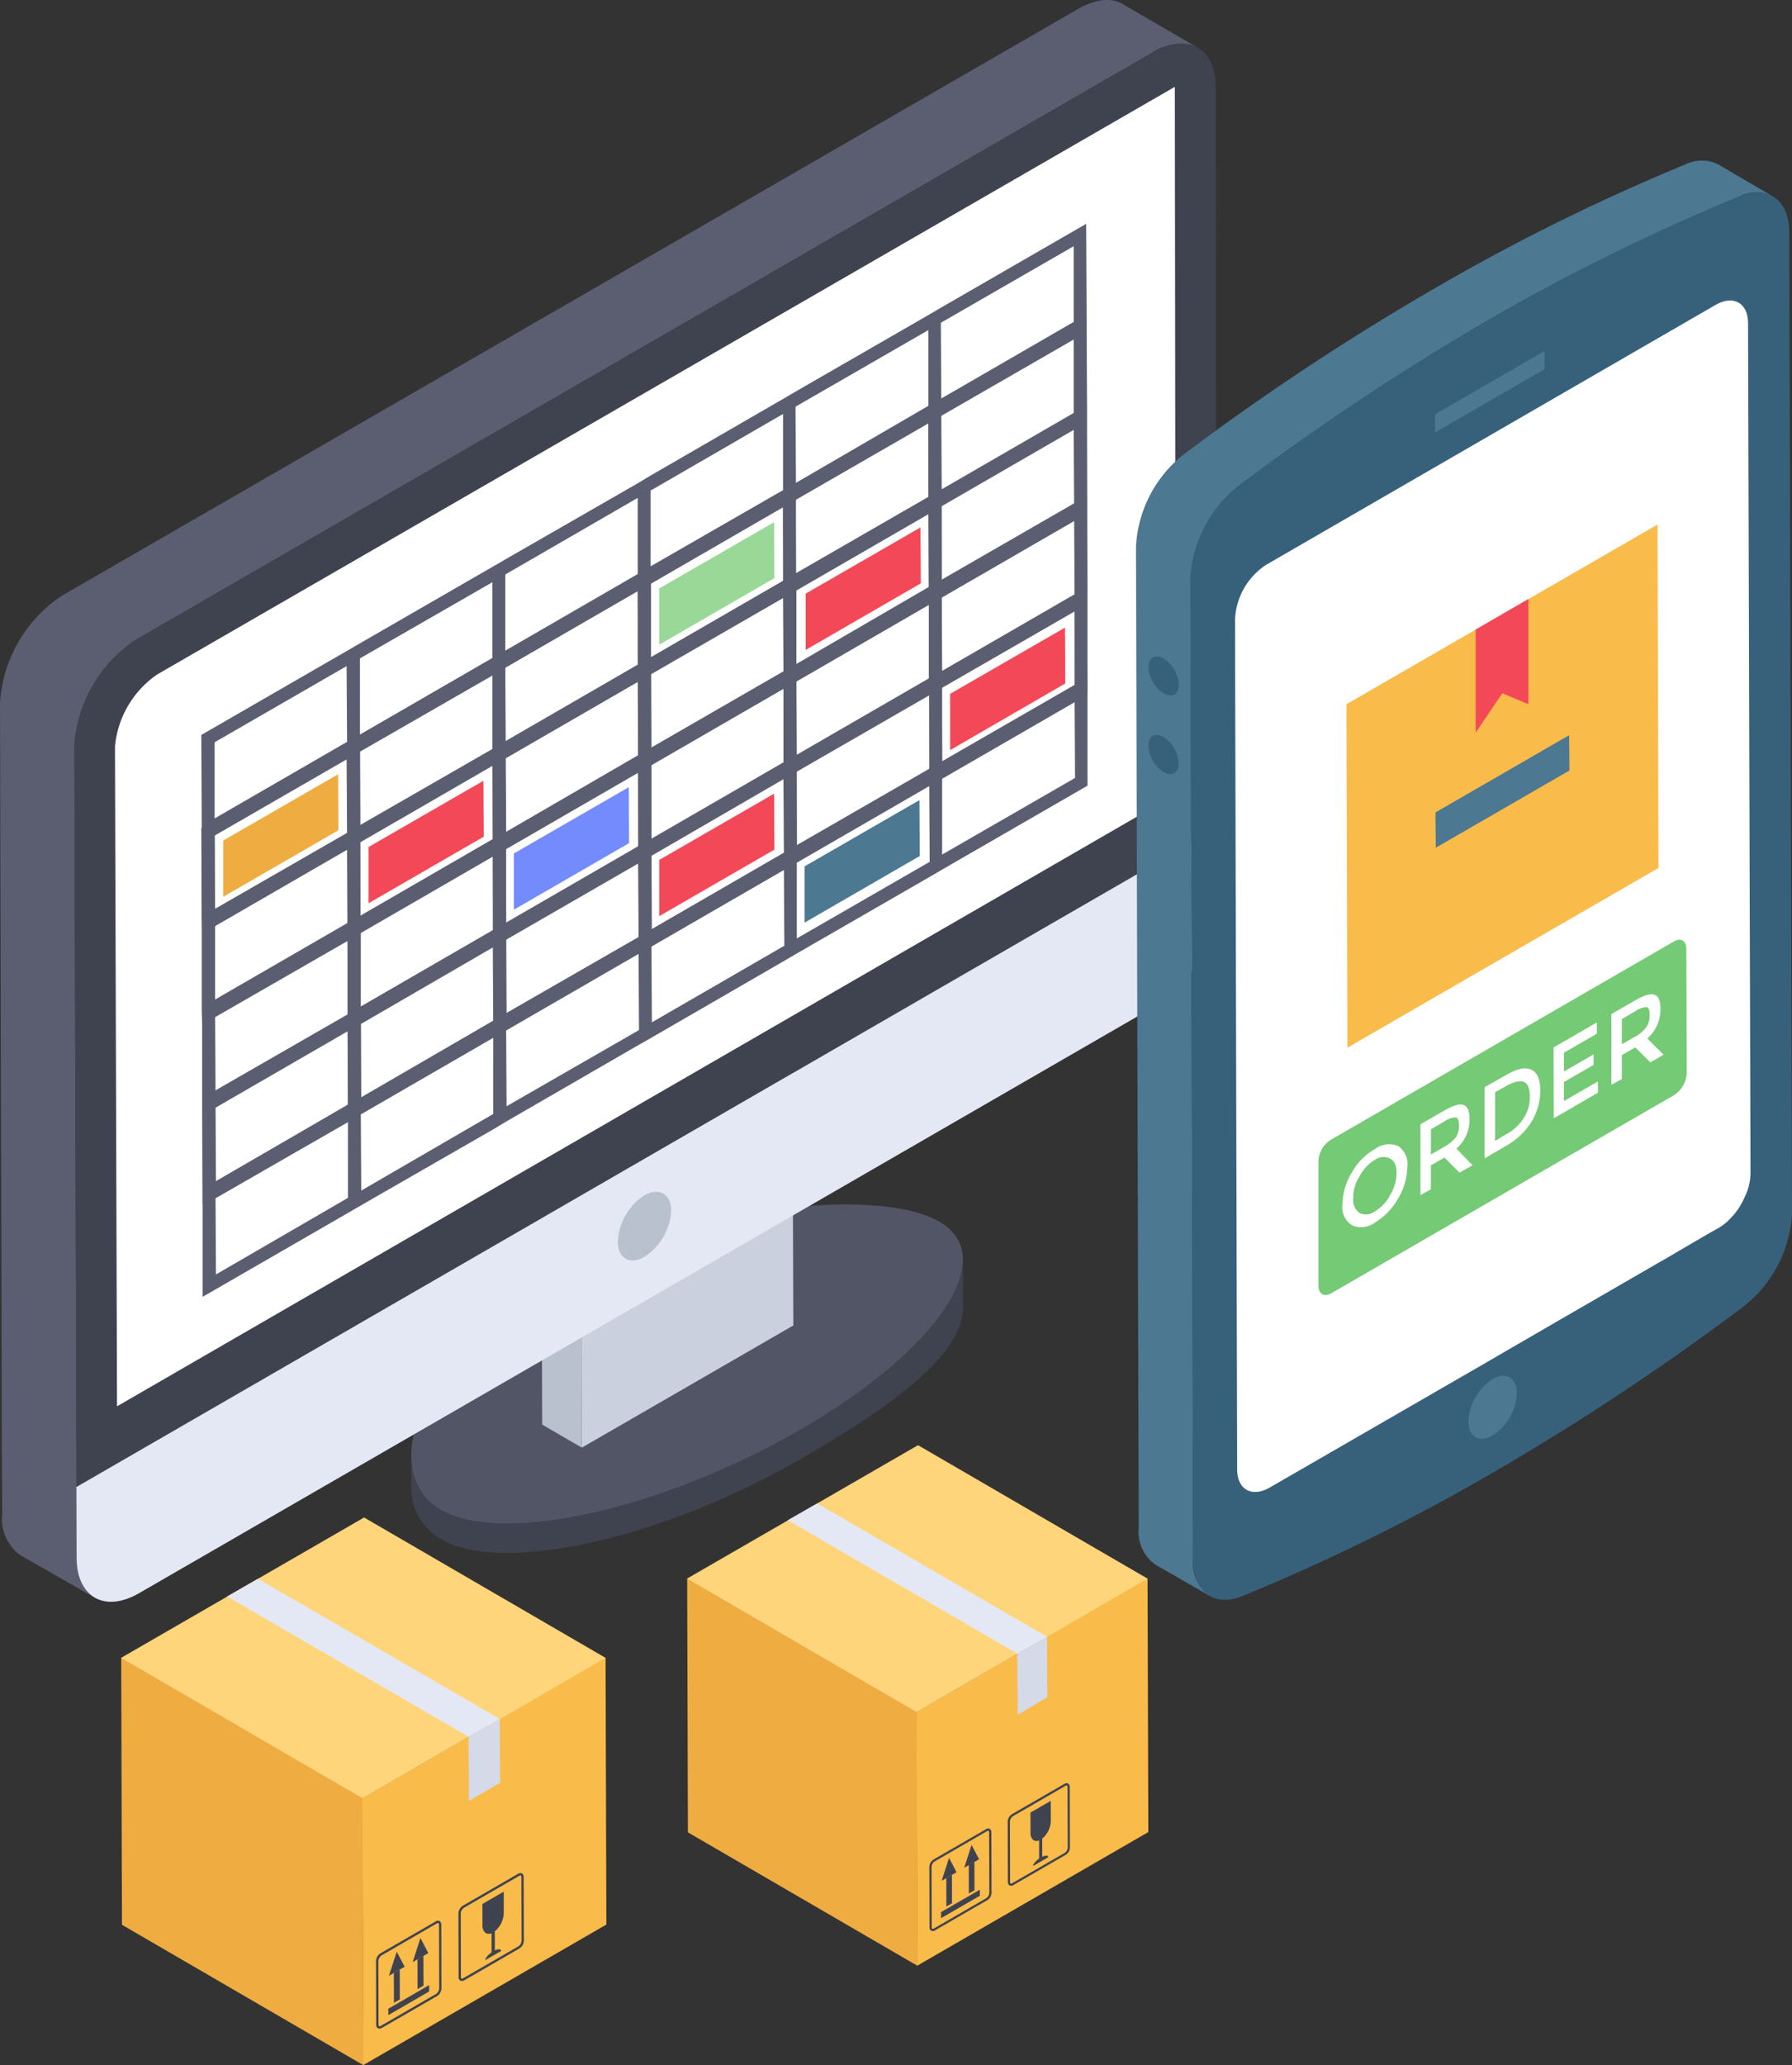 <?xml version="1.0" encoding="UTF-8"?>
<svg xmlns="http://www.w3.org/2000/svg" width="167" height="192.335" viewBox="0 0 167 192.335">
  <rect x="0" y="0" width="167" height="192.335" fill="#333333" stroke="none"/>
  <g id="online-order" transform="translate(-9.43 -1)">
    <g id="Group_4026" data-name="Group 4026" transform="translate(9.43 1)">
      <g id="Group_4025" data-name="Group 4025" transform="translate(38.324 112.171)">
        <g id="Group_4024" data-name="Group 4024">
          <g id="Group_4022" data-name="Group 4022" transform="translate(0 5.151)">
            <path id="Path_4215" data-name="Path 4215" d="M34.935,97.349l.008,2.733A5.534,5.534,0,0,0,37.7,105.1c5.7,3.314,20.645-.026,33.5-7.45,9.491-5.479,15.168-10.007,15.156-14.189l-.008-4.384c.012,4.182-5.665,10.36-15.156,15.839-12.859,7.424-27.8,10.765-33.5,7.45A5.534,5.534,0,0,1,34.935,97.349Z" transform="translate(-34.935 -79.078)" fill="#3f434f"></path>
          </g>
          <g id="Group_4023" data-name="Group 4023">
            <path id="Path_4216" data-name="Path 4216" d="M47.79,83.038c-12.859,7.424-15.755,17.765-10.1,21.052,5.7,3.314,20.645-.026,33.5-7.45,12.813-7.4,18.675-16.068,12.972-19.382C78.51,73.97,60.6,75.641,47.79,83.038Z" transform="translate(-34.935 -75.65)" fill="#525566"></path>
          </g>
        </g>
      </g>
      <path id="Path_4217" data-name="Path 4217" d="M46.776,99.352l-3.692-2.145-.079-23.648L46.7,75.7Z" transform="translate(7.445 35.47)" fill="#bac1ce"></path>
      <path id="Path_4218" data-name="Path 4218" d="M65.172,67.414l.079,23.648-19.71,11.38-.079-23.648Z" transform="translate(8.68 32.381)" fill="#cad0dd"></path>
      <path id="Path_4219" data-name="Path 4219" d="M121.062,5.45a4.537,4.537,0,0,0-4.275.463L22.165,60.539a12.8,12.8,0,0,0-5.808,10l.207,68.994v6.6c.042,1.825.664,3.112,1.7,3.692l-1.7-1-5.225-2.979a4.144,4.144,0,0,1-1.7-3.775L9.6,135.516,9.43,66.48a12.938,12.938,0,0,1,5.767-10L109.955,1.8c1.618-.913,3.07-1.037,4.107-.415Z" transform="translate(-9.43 -1)" fill="#5b5e71"></path>
      <path id="Path_4220" data-name="Path 4220" d="M120.476,76.789,14.247,138.176,14.04,69.182a12.869,12.869,0,0,1,5.808-10L114.606,4.5c3.195-1.867,5.808-.374,5.808,3.277Z" transform="translate(-7.114 0.356)" fill="#3f434f"></path>
      <path id="Path_4221" data-name="Path 4221" d="M115.408,72.268l-98.657,57-.19-61.443A9.145,9.145,0,0,1,20.51,61.1L115.332,6.382Z" transform="translate(-5.846 1.705)" fill="#fff"></path>
      <path id="Path_4222" data-name="Path 4222" d="M120.412,52.34l.019,6.582a12.729,12.729,0,0,1-5.778,10.008L20.019,123.567c-3.221,1.859-5.823.377-5.833-3.3l-.019-6.581Z" transform="translate(-7.05 24.805)" fill="#e4e8f4"></path>
      <path id="Path_4223" data-name="Path 4223" d="M52.72,76.629a5.475,5.475,0,0,1-2.485,4.288c-1.363.8-2.485.16-2.485-1.4a5.441,5.441,0,0,1,2.485-4.328C51.6,74.425,52.72,75.066,52.72,76.629Z" transform="translate(9.83 36.127)" fill="#bac1ce"></path>
    </g>
    <g id="Group_4036" data-name="Group 4036" transform="translate(28.189 21.845)">
      <path id="Path_4233" data-name="Path 4233" d="M104.458,47.383V37.567l-.04-7.092V29.112l-.04-8.455L90.835,28.471l-1.162.681L77.291,36.284l-1.162.681L63.787,44.1l-1.2.721L50.244,51.911,49,52.633,36.7,59.725l-1.242.721L21.914,68.26l.04,8.455v8.455l.04,1.4v8.415l.04,7.092V111.9l13.544-7.814,1.242-.721,12.342-7.092,1.2-.721,12.342-7.133,1.2-.681L76.249,80.6l1.162-.681,12.382-7.132,1.162-.681L104.5,64.293V54.436ZM36.7,61.127l12.342-7.092v7.052L36.7,68.22ZM23.156,68.941l12.3-7.092L35.5,68.9,23.156,76.034ZM35.5,70.263l.04,7.092L23.2,84.448l-.04-7.052Zm.04,8.495V85.77L23.2,92.9V85.851Zm.04,23.922-12.3,7.132-.04-7.092,12.341-7.092Zm-12.341-1.322-.04-7.052,12.342-7.133.04,7.092ZM49.042,62.45l.04,7.092L36.74,76.635l-.04-7.052ZM36.74,78.037,49.082,70.9v7.052L36.74,85.089ZM49.122,94.866,36.82,102l-.04-7.092,12.341-7.133ZM36.78,93.544V86.492l12.3-7.132.04,7.052ZM76.169,53.875,63.827,61.007V53.915l12.3-7.092Zm.04,16.91L63.867,77.917V70.824l12.3-7.133ZM50.244,53.314l12.342-7.133v7.092L50.244,60.406Zm12.342,1.322.04,7.052L50.284,68.821l-.04-7.052Zm.08,23.962L50.324,85.73V78.638l12.3-7.092Zm-.04-15.507v7.052l-12.3,7.133-.04-7.052ZM50.364,94.145l-.04-7.052L62.665,79.96l.04,7.092ZM63.787,45.5l12.341-7.133V45.46L63.787,52.553Zm12.381,9.777V62.33l-12.3,7.092-.04-7.012ZM63.907,86.331l-.04-7.052,12.342-7.133.04,7.052ZM89.672,30.554v7.052L77.331,44.779l-.04-7.092ZM77.331,46.141l12.341-7.132.04,7.052L77.331,53.194Zm12.381,1.322v7.012L77.371,61.648V54.6ZM77.371,63.011l12.381-7.133v7.092L77.411,70.1Zm.04,15.507V71.465l12.342-7.132.04,7.052Zm25.805-55.777v7.052L90.875,36.925l-.04-7.052Zm0,8.415.04,7.092L90.914,45.38l-.04-7.092Zm.08,15.507L90.914,53.795V46.783l12.342-7.133ZM90.914,55.2,103.3,48.065v7.092L90.955,62.29Zm.04,15.507V63.652L103.3,56.52l.04,7.052Z" transform="translate(-21.914 -11.965)" fill="#5b5e71"></path>
      <path id="Path_4286" data-name="Path 4286" d="M104.458,47.383V37.567l-.04-7.092V29.112l-.04-8.455L90.835,28.471l-1.162.681L77.291,36.284l-1.162.681L63.787,44.1l-1.2.721L50.244,51.911,49,52.633,36.7,59.725l-1.242.721L21.914,68.26l.04,8.455v8.455l.04,1.4v8.415l.04,7.092V111.9l13.544-7.814,1.242-.721,12.342-7.092,1.2-.721,12.342-7.133,1.2-.681L76.249,80.6l1.162-.681,12.382-7.132,1.162-.681L104.5,64.293V54.436ZM36.7,61.127l12.342-7.092v7.052L36.7,68.22ZM23.156,68.941l12.3-7.092L35.5,68.9,23.156,76.034ZM35.5,70.263l.04,7.092L23.2,84.448l-.04-7.052Zm.04,8.495V85.77L23.2,92.9V85.851Zm.04,23.922-12.3,7.132-.04-7.092,12.341-7.092Zm-12.341-1.322-.04-7.052,12.342-7.133.04,7.092ZM49.042,62.45l.04,7.092L36.74,76.635l-.04-7.052ZM36.74,78.037,49.082,70.9v7.052L36.74,85.089ZM49.122,94.866,36.82,102l-.04-7.092,12.341-7.133ZM36.78,93.544V86.492l12.3-7.132.04,7.052ZM76.169,53.875,63.827,61.007V53.915l12.3-7.092Zm.04,16.91L63.867,77.917V70.824l12.3-7.133ZM50.244,53.314l12.342-7.133v7.092L50.244,60.406Zm12.342,1.322.04,7.052L50.284,68.821l-.04-7.052Zm.08,23.962L50.324,85.73V78.638l12.3-7.092Zm-.04-15.507v7.052l-12.3,7.133-.04-7.052ZM50.364,94.145l-.04-7.052L62.665,79.96l.04,7.092ZM63.787,45.5l12.341-7.133V45.46L63.787,52.553Zm12.381,9.777V62.33l-12.3,7.092-.04-7.012ZM63.907,86.331l-.04-7.052,12.342-7.133.04,7.052ZM89.672,30.554v7.052L77.331,44.779l-.04-7.092ZM77.331,46.141l12.341-7.132.04,7.052L77.331,53.194Zm12.381,1.322v7.012L77.371,61.648V54.6ZM77.371,63.011l12.381-7.133v7.092L77.411,70.1Zm.04,15.507V71.465l12.342-7.132.04,7.052Zm25.805-55.777v7.052L90.875,36.925l-.04-7.052Zm0,8.415.04,7.092L90.914,45.38l-.04-7.092Zm.08,15.507L90.914,53.795V46.783l12.342-7.133ZM90.914,55.2,103.3,48.065v7.092L90.955,62.29Zm.04,15.507V63.652L103.3,56.52l.04,7.052Z" transform="translate(-21.914 -20.657)" fill="#5b5e71"></path>
    </g>
    <path id="Path_4236" data-name="Path 4236" d="M23.275,55.162l10.706-6.171L34.01,54.2,23.275,60.4Z" transform="translate(6.958 24.121)" fill="#efac41"></path>
    <path id="Path_4237" data-name="Path 4237" d="M32.288,55.562l10.706-6.171.029,5.206L32.288,60.8Z" transform="translate(11.489 24.322)" fill="#f34858"></path>
    <path id="Path_4238" data-name="Path 4238" d="M41.3,55.962l10.706-6.171L52.037,55,41.3,61.2Z" transform="translate(16.019 24.523)" fill="#748bfd"></path>
    <path id="Path_4239" data-name="Path 4239" d="M50.315,56.362l10.706-6.171L61.05,55.4,50.315,61.6Z" transform="translate(20.549 24.725)" fill="#f34858"></path>
    <path id="Path_4240" data-name="Path 4240" d="M59.328,56.762l10.706-6.171.029,5.206L59.328,62Z" transform="translate(25.08 24.926)" fill="#4c7891"></path>
    <path id="Path_4241" data-name="Path 4241" d="M68.355,46.069,79.061,39.9,79.09,45.1,68.355,51.311Z" transform="translate(29.617 19.551)" fill="#f34858"></path>
    <path id="Path_4242" data-name="Path 4242" d="M59.395,39.86,70.1,33.689,70.13,38.9,59.395,45.1Z" transform="translate(25.113 16.43)" fill="#f34858"></path>
    <path id="Path_4243" data-name="Path 4243" d="M50.314,39.536,61.02,33.365l.029,5.206L50.314,44.777Z" transform="translate(20.549 16.267)" fill="#9ad898"></path>
    <g id="Group_4040" data-name="Group 4040" transform="translate(115.295 15.962)">
      <g id="Group_4039" data-name="Group 4039">
        <path id="Path_4244" data-name="Path 4244" d="M139.21,14.274a3.365,3.365,0,0,0-3.036,0,197.337,197.337,0,0,0-23.385,11.5A241.3,241.3,0,0,0,89.516,41.2a11.87,11.87,0,0,0-4.553,8.657l.253,91.4a3.7,3.7,0,0,0,1.546,3.373l-5.107-2.941a3.768,3.768,0,0,1-1.518-3.4l-.253-91.377a11.693,11.693,0,0,1,4.525-8.657,234.4,234.4,0,0,1,23.3-15.4A191.644,191.644,0,0,1,131.1,11.3a3.457,3.457,0,0,1,3.036,0Z" transform="translate(-79.884 -10.957)" fill="#4c7891"></path>
        <path id="Path_4245" data-name="Path 4245" d="M111.107,24.793a191.187,191.187,0,0,1,23.379-11.516c2.613-1.066,4.569.353,4.578,3.385l.259,91.377a11.807,11.807,0,0,1-4.544,8.666,237.336,237.336,0,0,1-23.334,15.452A190.638,190.638,0,0,1,88.11,143.649c-2.613,1.066-4.583-.345-4.591-3.392L83.26,48.88a11.892,11.892,0,0,1,4.557-8.674,237.966,237.966,0,0,1,23.29-15.413Z" transform="translate(-78.187 -9.968)" fill="#37617b"></path>
        <path id="Path_4246" data-name="Path 4246" d="M105.017,87.875a4.929,4.929,0,0,1-2.249,3.942c-1.252.719-2.272.139-2.272-1.321a5.083,5.083,0,0,1,2.249-3.918C104,85.858,105.017,86.461,105.017,87.875Z" transform="translate(-69.523 26.898)" fill="#4c7891"></path>
        <path id="Path_4247" data-name="Path 4247" d="M108.637,22.755l0,1.691L98.434,30.34l0-1.691Z" transform="translate(-70.562 -5.027)" fill="#4c7891"></path>
        <path id="Path_4248" data-name="Path 4248" d="M82.076,41.879a3.1,3.1,0,0,1,1.409,2.441c0,.9-.635,1.26-1.418.808a3.126,3.126,0,0,1-1.409-2.44C80.66,41.787,81.31,41.437,82.076,41.879Z" transform="translate(-79.494 4.489)" fill="#37617b"></path>
        <path id="Path_4249" data-name="Path 4249" d="M82.066,46.747a3.1,3.1,0,0,1,1.409,2.44c0,.881-.635,1.261-1.418.808a3.157,3.157,0,0,1-1.409-2.441C80.651,46.655,81.3,46.3,82.066,46.747Z" transform="translate(-79.499 6.936)" fill="#37617b"></path>
        <path id="Path_4250" data-name="Path 4250" d="M134.063,100.847a5.275,5.275,0,0,1-.169,1.293,4.445,4.445,0,0,1-.365.956,6.231,6.231,0,0,1-1.349,2.024,4.8,4.8,0,0,1-1.124.9l-.759.422-1.743,1.012-2.3,1.349-.787.45-9.922,5.734-.675.393-2.67,1.546-2.417,1.405L89.232,130.191c-1.658.928-3.008.169-3.008-1.715l-.2-79.15a6.4,6.4,0,0,1,2.951-5.115L130.8,20.039c1.658-.956,3.035-.2,3.035,1.714Z" transform="translate(-76.795 -6.6)" fill="#fff"></path>
      </g>
    </g>
    <g id="Group_4044" data-name="Group 4044" transform="translate(132.298 88.522)">
      <path id="Path_4251" data-name="Path 4251" d="M125.522,71.717a2.6,2.6,0,0,1-1.152,1.981L92.39,92.172c-.648.36-1.152.072-1.188-.648V79.892a2.472,2.472,0,0,1,1.152-2.017L124.333,59.4c.612-.36,1.152-.072,1.152.684Z" transform="translate(-91.2 -59.246)" fill="#75ca75"></path>
      <g id="Group_4041" data-name="Group 4041" transform="translate(9.509 15.344)">
        <path id="Path_4252" data-name="Path 4252" d="M100.877,73.571A3.613,3.613,0,0,0,102.1,70.8c0-.72-.18-1.188-.576-1.3-.36-.144-1.008.072-1.873.576L97.528,71.3v6.59l.972-.54V75.12l1.261-.72,1.4,1.4,1.224-.684Zm-1.188-.144-1.188.684V71.77l1.225-.72a2.164,2.164,0,0,1,1.08-.4c.216.072.288.288.324.72a2.235,2.235,0,0,1-.288,1.116A3.642,3.642,0,0,1,99.689,73.427Z" transform="translate(-97.528 -69.458)" fill="#fff"></path>
      </g>
      <g id="Group_4042" data-name="Group 4042" transform="translate(15.487 11.976)">
        <path id="Path_4253" data-name="Path 4253" d="M105.864,67.351c-.576-.288-1.332-.108-2.377.5l-1.981,1.116V75.6l1.909-1.116a6.522,6.522,0,0,0,2.485-2.341,5.52,5.52,0,0,0,.792-2.881C106.692,68.251,106.4,67.567,105.864,67.351Zm-.72,4.5a4.192,4.192,0,0,1-1.585,1.476l-1.08.648V69.44l.972-.54c1.513-.864,2.269-.576,2.269.936A3.486,3.486,0,0,1,105.144,71.852Z" transform="translate(-101.506 -67.217)" fill="#fff"></path>
      </g>
      <path id="Path_4254" data-name="Path 4254" d="M112.717,66.741a3.614,3.614,0,0,0,1.224-2.773c0-.756-.18-1.188-.576-1.3-.36-.144-1.008.072-1.873.576l-2.125,1.225v6.59l.972-.54V68.289l1.261-.72,1.4,1.4,1.224-.72Zm-1.188-.144-1.189.684V64.94l1.225-.72a2.061,2.061,0,0,1,1.08-.4c.216.036.288.288.288.72a1.918,1.918,0,0,1-.288,1.116A3.076,3.076,0,0,1,111.528,66.6Z" transform="translate(-82.068 -57.547)" fill="#fff"></path>
      <path id="Path_4255" data-name="Path 4255" d="M97.873,72.084a2.22,2.22,0,0,0-2.161.288,5.76,5.76,0,0,0-2.161,2.2,5.9,5.9,0,0,0-.864,2.953,1.984,1.984,0,0,0,.9,1.945,2.133,2.133,0,0,0,2.125-.252,6.137,6.137,0,0,0,2.161-2.233,5.9,5.9,0,0,0,.864-2.953A2.034,2.034,0,0,0,97.873,72.084Zm-.72,4.538a3.774,3.774,0,0,1-1.44,1.549,1.346,1.346,0,0,1-1.441.144,1.461,1.461,0,0,1-.576-1.369,3.6,3.6,0,0,1,.576-2.017,3.773,3.773,0,0,1,1.441-1.549,1.33,1.33,0,0,1,1.44-.108c.4.216.576.648.576,1.332A3.916,3.916,0,0,1,97.152,76.621Z" transform="translate(-90.452 -52.879)" fill="#fff"></path>
      <g id="Group_4043" data-name="Group 4043" transform="translate(21.914 7.698)">
        <path id="Path_4256" data-name="Path 4256" d="M109.812,64.37l0,1.051-3.065,1.77,0,1.752,2.76-1.594,0,.978-2.76,1.594.005,1.77,3.162-1.825,0,1.051L105.8,73.3l-.019-6.6Z" transform="translate(-105.783 -64.37)" fill="#fff"></path>
      </g>
    </g>
    <g id="Group_4045" data-name="Group 4045" transform="translate(134.907 49.851)">
      <path id="Path_4257" data-name="Path 4257" d="M92.936,50.248l.091,31.983,28.989-16.737-.091-31.983Z" transform="translate(-92.936 -33.511)" fill="#f9bb4a"></path>
      <path id="Path_4258" data-name="Path 4258" d="M110.949,49.852l-.036-3.283L98.454,53.762l.038,3.283Z" transform="translate(-90.162 -26.948)" fill="#4c7891"></path>
      <path id="Path_4259" data-name="Path 4259" d="M105.863,38.129v9.8L103.435,46.9l-2.484,3.67v-9.6h0Z" transform="translate(-88.907 -31.19)" fill="#f34858"></path>
    </g>
    <g id="Group_4082" data-name="Group 4082" transform="translate(20.71 142.326)">
      <g id="Group_4047" data-name="Group 4047" transform="translate(0.014 13.054)">
        <g id="Group_4046" data-name="Group 4046">
          <path id="Path_4260" data-name="Path 4260" d="M16.946,103.741l.073,24.879L39.527,141.7l-.073-24.878-9.688-5.646L26.853,109.5Z" transform="translate(-16.946 -103.741)" fill="#efac41"></path>
        </g>
      </g>
      <g id="Group_4049" data-name="Group 4049" transform="translate(22.492 13.045)">
        <g id="Group_4048" data-name="Group 4048">
          <path id="Path_4261" data-name="Path 4261" d="M31.905,116.835,32,141.682,54.642,128.6l-.075-24.825v-.037h-.037l-9.824,5.694-2.233,1.3-.67.372Z" transform="translate(-31.905 -103.734)" fill="#f9bb4a"></path>
        </g>
      </g>
      <g id="Group_4051" data-name="Group 4051">
        <g id="Group_4050" data-name="Group 4050">
          <path id="Path_4262" data-name="Path 4262" d="M16.937,108.13l22.505,13.077,9.893-5.729,2.864-1.62.058-.029,9.835-5.7L39.587,95.053Z" transform="translate(-16.937 -95.053)" fill="#fed57a"></path>
        </g>
      </g>
      <g id="Group_4053" data-name="Group 4053" transform="translate(9.884 5.7)">
        <g id="Group_4052" data-name="Group 4052">
          <path id="Path_4263" data-name="Path 4263" d="M23.515,100.5,46.02,113.572l2.864-1.62.058-.029L26.379,98.846l-.029.029Z" transform="translate(-23.515 -98.846)" fill="#e4e8f4"></path>
        </g>
      </g>
      <g id="Group_4055" data-name="Group 4055" transform="translate(32.38 18.773)">
        <g id="Group_4054" data-name="Group 4054">
          <path id="Path_4264" data-name="Path 4264" d="M41.436,113.472l-2.914,1.712-.036-5.925v-.073l.656-.364,2.258-1.275v.036Z" transform="translate(-38.486 -107.546)" fill="#d4dae8"></path>
        </g>
      </g>
      <g id="Group_4074" data-name="Group 4074" transform="translate(24.906 34.846)">
        <g id="Group_4058" data-name="Group 4058" transform="translate(0.059 5.592)">
          <g id="Group_4057" data-name="Group 4057">
            <g id="Group_4056" data-name="Group 4056">
              <path id="Path_4265" data-name="Path 4265" d="M34.279,121.965l.737,1.4-.457.264-1.008.578Z" transform="translate(-33.551 -121.965)" fill="#3f434f"></path>
            </g>
          </g>
        </g>
        <g id="Group_4061" data-name="Group 4061" transform="translate(0.516 7.259)">
          <g id="Group_4060" data-name="Group 4060">
            <g id="Group_4059" data-name="Group 4059">
              <path id="Path_4266" data-name="Path 4266" d="M34.407,123.074l.008,2.776-.551.318-.008-2.776Z" transform="translate(-33.855 -123.074)" fill="#3f434f"></path>
            </g>
          </g>
        </g>
        <g id="Group_4064" data-name="Group 4064" transform="translate(0 8.707)">
          <g id="Group_4063" data-name="Group 4063">
            <g id="Group_4062" data-name="Group 4062">
              <path id="Path_4267" data-name="Path 4267" d="M37.317,124.038l0,.594-3.805,2.2,0-.594Z" transform="translate(-33.512 -124.038)" fill="#3f434f"></path>
            </g>
          </g>
        </g>
        <g id="Group_4067" data-name="Group 4067" transform="translate(8.769)">
          <g id="Group_4066" data-name="Group 4066">
            <g id="Group_4065" data-name="Group 4065">
              <path id="Path_4268" data-name="Path 4268" d="M41.337,118.243l.006,1.978a2.338,2.338,0,0,1-.838,1.718l.005,1.783c.336-.155.589-.14.59.046l-1.484.857c0-.187.252-.493.588-.726l-.005-1.783a.594.594,0,0,1-.556-.027.861.861,0,0,1-.289-.719l-.006-1.978Z" transform="translate(-39.348 -118.243)" fill="#3f434f"></path>
            </g>
          </g>
        </g>
        <g id="Group_4070" data-name="Group 4070" transform="translate(2.721 5.986)">
          <g id="Group_4069" data-name="Group 4069">
            <g id="Group_4068" data-name="Group 4068">
              <path id="Path_4269" data-name="Path 4269" d="M35.874,122.227,35.882,125l-.551.318-.008-2.776Z" transform="translate(-35.323 -122.227)" fill="#3f434f"></path>
            </g>
          </g>
        </g>
        <g id="Group_4073" data-name="Group 4073" transform="translate(2.268 4.317)">
          <g id="Group_4072" data-name="Group 4072">
            <g id="Group_4071" data-name="Group 4071">
              <path id="Path_4270" data-name="Path 4270" d="M35.748,121.116l.734,1.406-.457.264-1,.575Z" transform="translate(-35.021 -121.116)" fill="#3f434f"></path>
            </g>
          </g>
        </g>
      </g>
      <g id="Group_4081" data-name="Group 4081" transform="translate(23.76 33.118)">
        <g id="Group_4077" data-name="Group 4077" transform="translate(7.681)">
          <g id="Group_4076" data-name="Group 4076">
            <g id="Group_4075" data-name="Group 4075">
              <path id="Path_4271" data-name="Path 4271" d="M38.04,127.106a.35.35,0,0,1-.164-.322l-.016-5.94a.9.9,0,0,1,.409-.711l5.161-2.979a.351.351,0,0,1,.352-.023.361.361,0,0,1,.16.327l.018,5.94a.9.9,0,0,1-.4.706L38.4,127.083a.43.43,0,0,1-.212.062A.282.282,0,0,1,38.04,127.106Zm5.5-9.764-5.161,2.979a.7.7,0,0,0-.3.523l.016,5.94a.157.157,0,0,0,.053.133.164.164,0,0,0,.142-.023l5.161-2.979a.68.68,0,0,0,.293-.518l-.018-5.94a.161.161,0,0,0-.052-.139.083.083,0,0,0-.037-.009A.2.2,0,0,0,43.541,117.342Z" transform="translate(-37.861 -117.093)" fill="#3f434f"></path>
            </g>
          </g>
        </g>
        <g id="Group_4080" data-name="Group 4080" transform="translate(0 4.433)">
          <g id="Group_4079" data-name="Group 4079">
            <g id="Group_4078" data-name="Group 4078">
              <path id="Path_4272" data-name="Path 4272" d="M32.924,130.057a.353.353,0,0,1-.158-.32l-.016-5.94a.894.894,0,0,1,.409-.711l5.161-2.981a.338.338,0,0,1,.352-.021.356.356,0,0,1,.16.325l.018,5.942a.885.885,0,0,1-.4.706l-5.161,2.979a.416.416,0,0,1-.21.06A.3.3,0,0,1,32.924,130.057Zm5.506-9.764-5.161,2.981a.7.7,0,0,0-.3.523l.016,5.94a.15.15,0,0,0,.052.132.165.165,0,0,0,.144-.021l5.159-2.979a.682.682,0,0,0,.3-.518l-.018-5.942a.157.157,0,0,0-.052-.137.091.091,0,0,0-.039-.009A.206.206,0,0,0,38.429,120.293Z" transform="translate(-32.749 -120.043)" fill="#3f434f"></path>
            </g>
          </g>
        </g>
      </g>
    </g>
    <g id="Group_4119" data-name="Group 4119" transform="translate(73.453 135.594)">
      <g id="Group_4084" data-name="Group 4084" transform="translate(0.014 12.408)">
        <g id="Group_4083" data-name="Group 4083">
          <path id="Path_4273" data-name="Path 4273" d="M52.047,98.831l.069,23.647,21.394,12.43L73.44,111.26l-9.208-5.366L61.463,104.3Z" transform="translate(-52.047 -98.831)" fill="#efac41"></path>
        </g>
      </g>
      <g id="Group_4086" data-name="Group 4086" transform="translate(21.379 12.399)">
        <g id="Group_4085" data-name="Group 4085">
          <path id="Path_4274" data-name="Path 4274" d="M66.266,111.277l.087,23.618,21.525-12.439-.071-23.6v-.035h-.035l-9.338,5.413-2.122,1.238-.637.354Z" transform="translate(-66.266 -98.825)" fill="#f9bb4a"></path>
        </g>
      </g>
      <g id="Group_4088" data-name="Group 4088" transform="translate(0)">
        <g id="Group_4087" data-name="Group 4087">
          <path id="Path_4275" data-name="Path 4275" d="M52.038,103l21.392,12.43,9.4-5.445,2.722-1.54.055-.027L94.958,103,73.567,90.573Z" transform="translate(-52.038 -90.573)" fill="#fed57a"></path>
        </g>
      </g>
      <g id="Group_4090" data-name="Group 4090" transform="translate(9.395 5.418)">
        <g id="Group_4089" data-name="Group 4089">
          <path id="Path_4276" data-name="Path 4276" d="M58.29,95.746l21.392,12.43,2.722-1.54.055-.027L61.012,94.178l-.028.028Z" transform="translate(-58.29 -94.178)" fill="#e4e8f4"></path>
        </g>
      </g>
      <g id="Group_4092" data-name="Group 4092" transform="translate(30.778 17.844)">
        <g id="Group_4091" data-name="Group 4091">
          <path id="Path_4277" data-name="Path 4277" d="M75.325,108.081l-2.769,1.627-.035-5.632v-.069l.623-.346,2.146-1.212v.035Z" transform="translate(-72.521 -102.448)" fill="#d4dae8"></path>
        </g>
      </g>
      <g id="Group_4111" data-name="Group 4111" transform="translate(23.674 33.122)">
        <g id="Group_4095" data-name="Group 4095" transform="translate(0.056 5.315)">
          <g id="Group_4094" data-name="Group 4094">
            <g id="Group_4093" data-name="Group 4093">
              <path id="Path_4278" data-name="Path 4278" d="M68.521,116.153l.7,1.334-.434.251-.958.549Z" transform="translate(-67.83 -116.153)" fill="#3f434f"></path>
            </g>
          </g>
        </g>
        <g id="Group_4098" data-name="Group 4098" transform="translate(0.491 6.9)">
          <g id="Group_4097" data-name="Group 4097">
            <g id="Group_4096" data-name="Group 4096">
              <path id="Path_4279" data-name="Path 4279" d="M68.643,117.208l.007,2.639-.524.3-.007-2.639Z" transform="translate(-68.119 -117.208)" fill="#3f434f"></path>
            </g>
          </g>
        </g>
        <g id="Group_4101" data-name="Group 4101" transform="translate(0 8.276)">
          <g id="Group_4100" data-name="Group 4100">
            <g id="Group_4099" data-name="Group 4099">
              <path id="Path_4280" data-name="Path 4280" d="M71.409,118.124l0,.565-3.617,2.088,0-.565Z" transform="translate(-67.792 -118.124)" fill="#3f434f"></path>
            </g>
          </g>
        </g>
        <g id="Group_4104" data-name="Group 4104" transform="translate(8.335)">
          <g id="Group_4103" data-name="Group 4103">
            <g id="Group_4102" data-name="Group 4102">
              <path id="Path_4281" data-name="Path 4281" d="M75.231,112.616l.005,1.88a2.222,2.222,0,0,1-.8,1.633l0,1.695c.319-.147.56-.134.561.044l-1.41.814c0-.177.239-.469.559-.69l0-1.695a.564.564,0,0,1-.528-.025.818.818,0,0,1-.275-.684l-.005-1.88Z" transform="translate(-73.34 -112.616)" fill="#3f434f"></path>
            </g>
          </g>
        </g>
        <g id="Group_4107" data-name="Group 4107" transform="translate(2.586 5.69)">
          <g id="Group_4106" data-name="Group 4106">
            <g id="Group_4105" data-name="Group 4105">
              <path id="Path_4282" data-name="Path 4282" d="M70.037,116.4l.007,2.639-.524.3-.007-2.639Z" transform="translate(-69.513 -116.403)" fill="#3f434f"></path>
            </g>
          </g>
        </g>
        <g id="Group_4110" data-name="Group 4110" transform="translate(2.155 4.103)">
          <g id="Group_4109" data-name="Group 4109">
            <g id="Group_4108" data-name="Group 4108">
              <path id="Path_4283" data-name="Path 4283" d="M69.918,115.347l.7,1.336-.434.251-.954.547Z" transform="translate(-69.227 -115.347)" fill="#3f434f"></path>
            </g>
          </g>
        </g>
      </g>
      <g id="Group_4118" data-name="Group 4118" transform="translate(22.584 31.479)">
        <g id="Group_4114" data-name="Group 4114" transform="translate(7.3)">
          <g id="Group_4113" data-name="Group 4113">
            <g id="Group_4112" data-name="Group 4112">
              <path id="Path_4284" data-name="Path 4284" d="M72.1,121.04a.333.333,0,0,1-.156-.306l-.015-5.647a.857.857,0,0,1,.389-.676l4.905-2.832a.334.334,0,0,1,.335-.022.343.343,0,0,1,.152.311l.017,5.647a.859.859,0,0,1-.38.671l-4.905,2.832a.409.409,0,0,1-.2.059A.268.268,0,0,1,72.1,121.04Zm5.228-9.281-4.905,2.832a.664.664,0,0,0-.287.5l.015,5.647a.149.149,0,0,0,.051.127.156.156,0,0,0,.135-.022l4.905-2.832a.647.647,0,0,0,.279-.492l-.017-5.647a.153.153,0,0,0-.049-.132.079.079,0,0,0-.035-.008A.187.187,0,0,0,77.325,111.759Z" transform="translate(-71.926 -111.522)" fill="#3f434f"></path>
            </g>
          </g>
        </g>
        <g id="Group_4117" data-name="Group 4117" transform="translate(0 4.214)">
          <g id="Group_4116" data-name="Group 4116">
            <g id="Group_4115" data-name="Group 4115">
              <path id="Path_4285" data-name="Path 4285" d="M67.233,123.845a.336.336,0,0,1-.15-.3l-.015-5.647a.849.849,0,0,1,.389-.676l4.905-2.833a.322.322,0,0,1,.335-.02.338.338,0,0,1,.152.309l.017,5.648a.842.842,0,0,1-.382.671l-4.905,2.832a.4.4,0,0,1-.2.057A.287.287,0,0,1,67.233,123.845Zm5.233-9.281L67.561,117.4a.661.661,0,0,0-.287.5l.015,5.647a.143.143,0,0,0,.049.125.157.157,0,0,0,.137-.02l4.9-2.832a.648.648,0,0,0,.281-.492l-.017-5.648a.149.149,0,0,0-.049-.13.086.086,0,0,0-.037-.008A.2.2,0,0,0,72.467,114.564Z" transform="translate(-67.068 -114.327)" fill="#3f434f"></path>
            </g>
          </g>
        </g>
      </g>
    </g>
  </g>
</svg>
